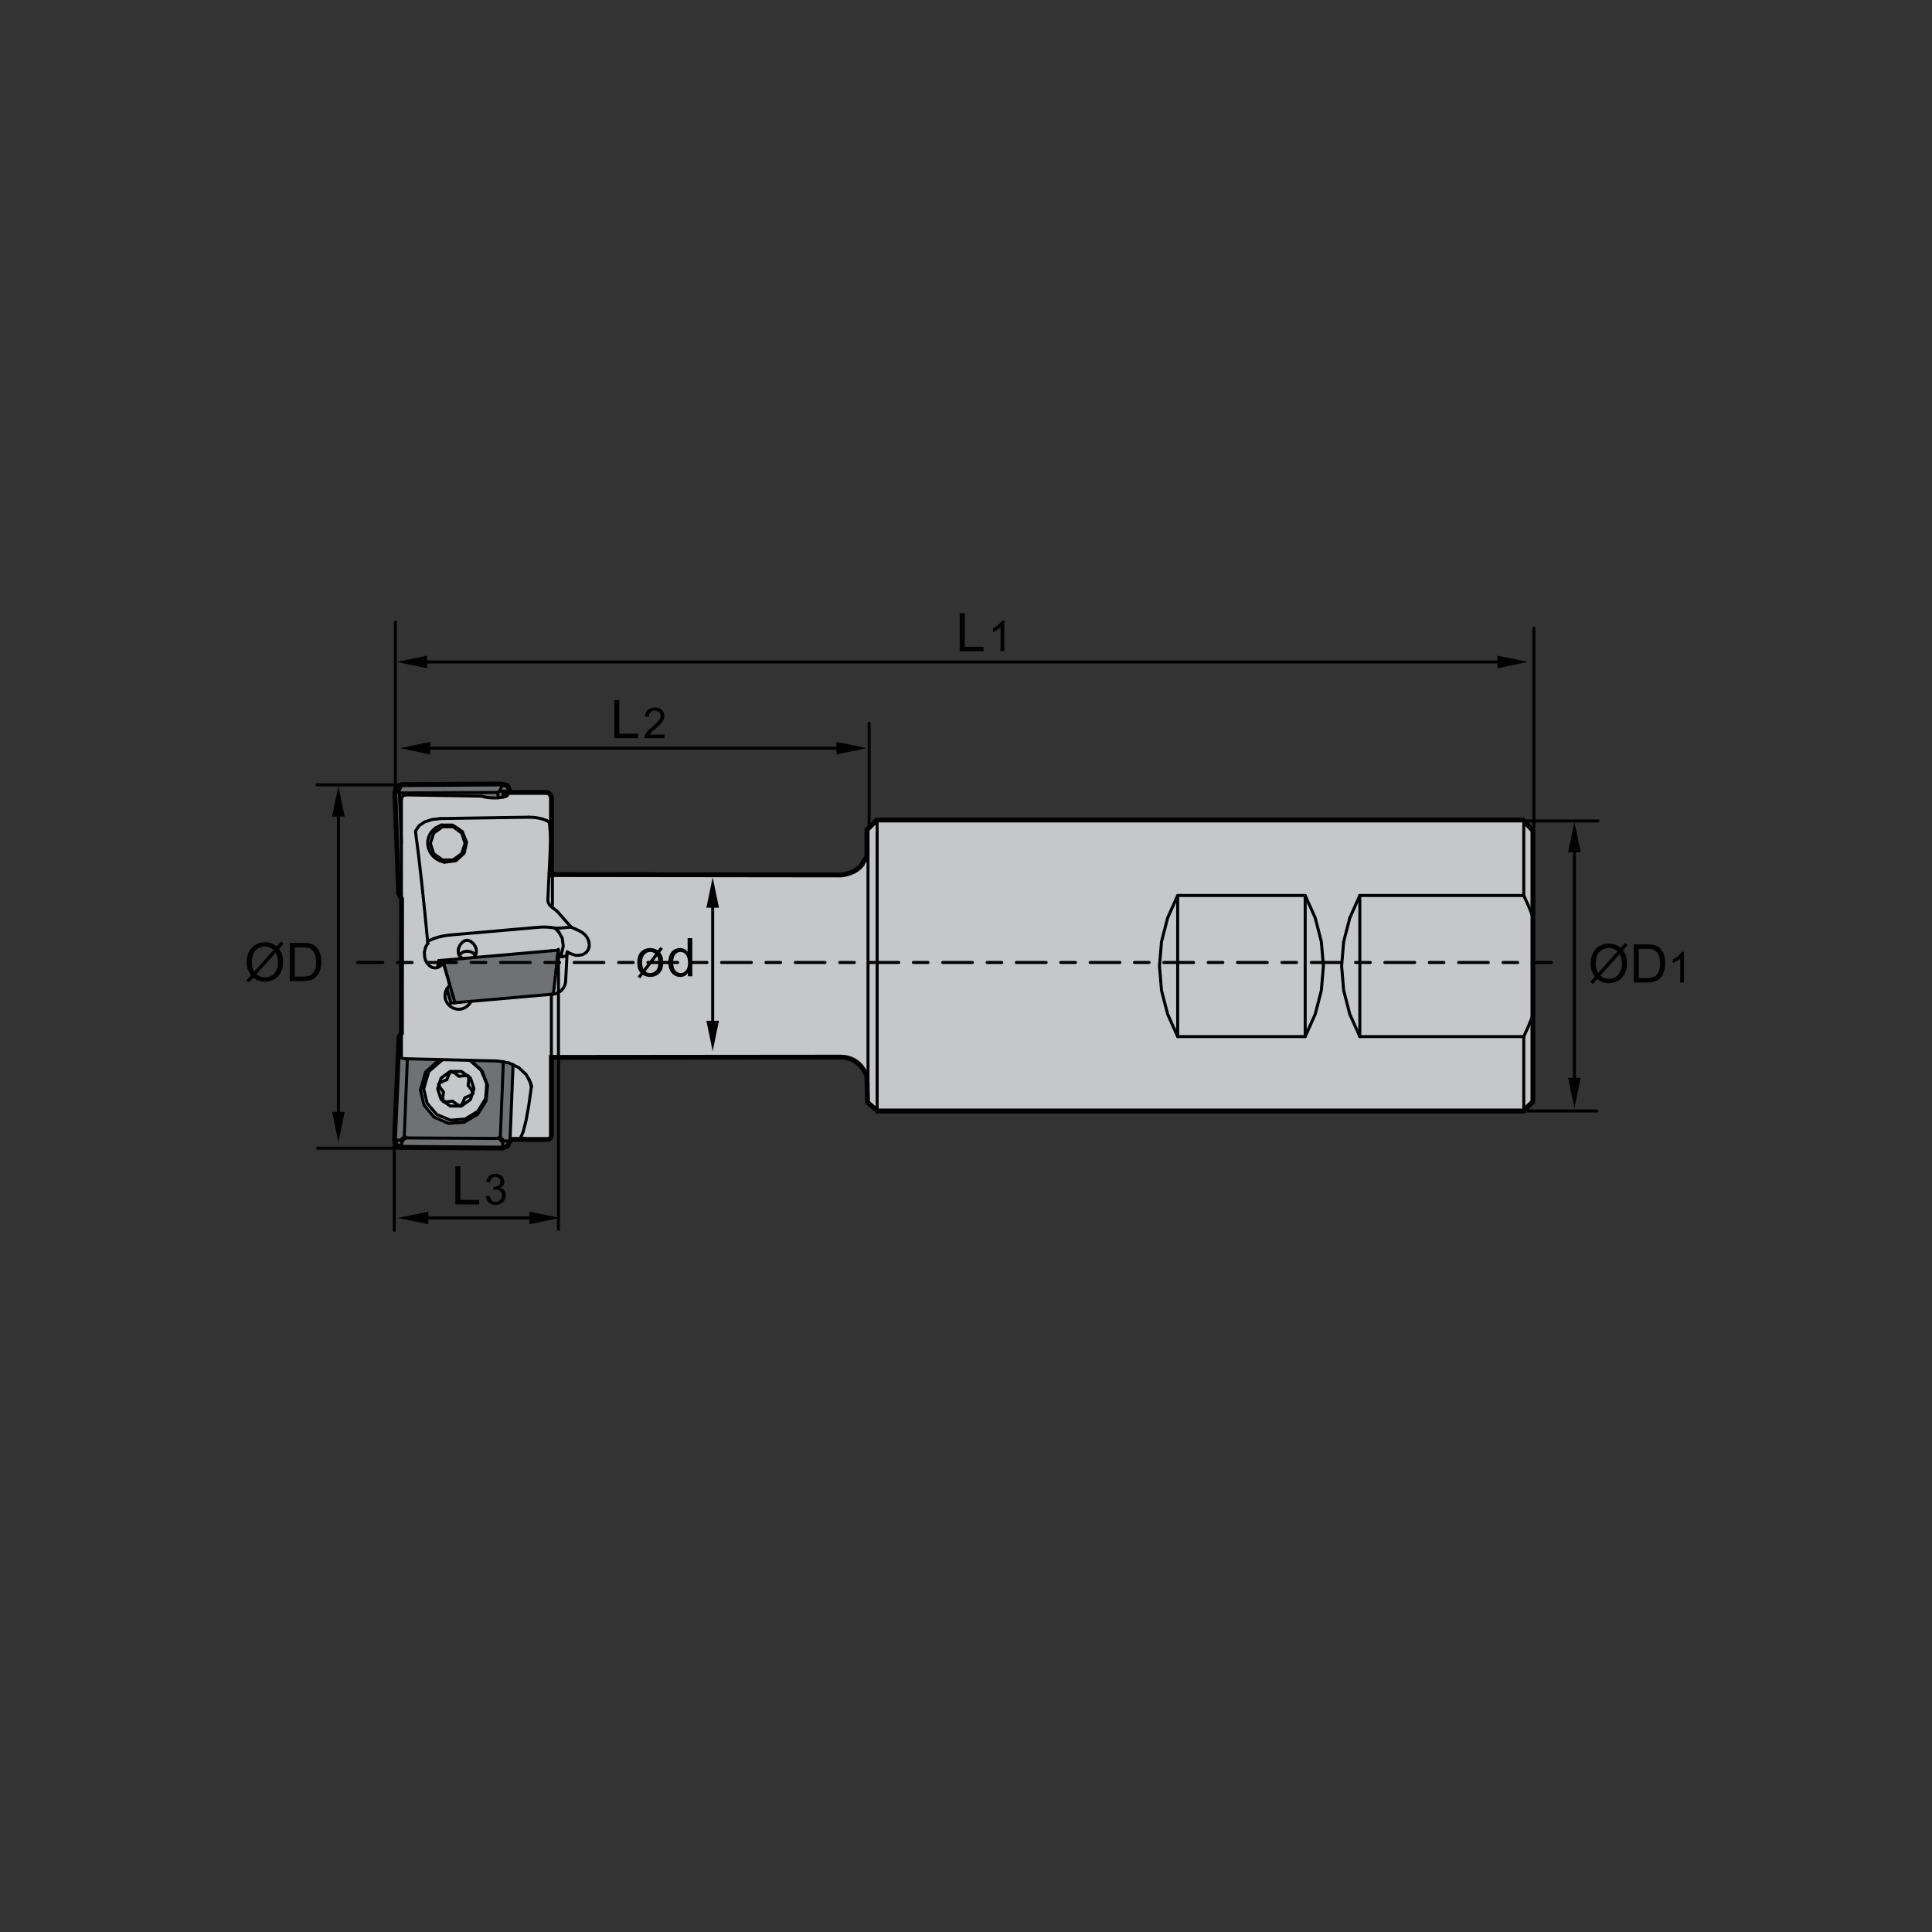 <?xml version="1.0" encoding="iso-8859-1"?>
<!-- Generator: Adobe Illustrator 27.2.0, SVG Export Plug-In . SVG Version: 6.00 Build 0)  -->
<svg version="1.1" xmlns="http://www.w3.org/2000/svg" xmlns:xlink="http://www.w3.org/1999/xlink" x="0px" y="0px"
	 viewBox="0 0 800 800" style="enable-background:new 0 0 800 800;" xml:space="preserve">
<rect x="0" y="0" width="800" height="800" fill="#333333" stroke="none"/>
<g id="DRW_x5F_ZCC_x5F_Milling_x5F_Toolholder_x5F_TMP01_x5F_weldon.svg">
	<polyline style="fill:#C6C7C8;" points="357.023,357.671 358.945,354.654 358.945,343.671 363.071,339.548 630.636,339.548 
		634.752,343.951 634.752,456.193 630.636,460.036 363.337,460.036 359.218,456.466 358.945,445.217 357.023,441.923 	"/>
	<polyline style="fill:#707173;" points="164.177,474.172 163.351,471.82 165.237,429.218 169.661,422.985 166.336,372.326 
		165.062,369.855 163.501,328.184 164.177,325.73 166.322,324.922 207.598,324.628 210.149,325.314 211.357,328.184 
		217.958,331.348 213.775,467.225 210.118,474.582 208.004,475.401 166.424,475.089 	"/>
	<polygon style="fill:none;stroke:#EE7F00;stroke-width:0.011;stroke-miterlimit:22.926;" points="164.177,474.172 163.351,471.82 
		165.237,429.218 169.661,422.985 166.336,372.326 165.062,369.855 163.501,328.184 164.177,325.73 166.322,324.922 
		207.598,324.628 210.149,325.314 211.357,328.184 217.958,331.348 213.775,467.225 210.118,474.582 208.004,475.401 
		166.424,475.089 	"/>
	<path style="fill:#C6C7C8;" d="M174.495,451.387c0-7.542,6.125-13.688,13.639-13.688c7.511,0,13.64,6.146,13.64,13.688
		c0,7.543-6.128,13.689-13.64,13.689C180.62,465.076,174.495,458.93,174.495,451.387"/>
	<path style="fill:none;stroke:#000000;stroke-width:0.637;stroke-miterlimit:22.926;" d="M174.495,451.387
		c0-7.542,6.125-13.688,13.639-13.688c7.511,0,13.64,6.146,13.64,13.688c0,7.543-6.128,13.689-13.64,13.689
		C180.62,465.076,174.495,458.93,174.495,451.387z"/>
	<path style="fill:#ECEDED;" d="M168.366,438.413l-2.142-0.612l0.102-106.76c0.137-1.435,0.816-2.044,2.041-1.837l31.153,0.448
		c2.923,0.938,5.845,1.057,8.771,0.36l0.01-1.487l2.268-0.385l15.837-0.01c0.924,0.122,1.575,0.791,1.957,1.998l-0.018,32.029
		l120.029,0.144c5.855-0.714,9.537-3.745,11.035-9.09v93.685c-1.925-5.607-5.401-9.002-11.14-9.16l-119.935,0.116v32.417
		c-0.206,1.201-0.955,1.726-2.254,1.568l-14.7-0.021l0.966-30.884l-2.005-0.928l-3.563-0.588"/>
	<path style="fill:none;stroke:#C6C7C8;stroke-width:0.011;stroke-miterlimit:22.926;" d="M168.366,438.413l-2.142-0.612
		l0.102-106.76c0.137-1.435,0.816-2.044,2.041-1.837l31.153,0.448c2.923,0.938,5.845,1.057,8.771,0.36l0.01-1.487l2.268-0.385
		l15.837-0.01c0.924,0.122,1.575,0.791,1.957,1.998l-0.018,32.029l120.029,0.144c5.855-0.714,9.537-3.745,11.035-9.09v93.685
		c-1.925-5.607-5.401-9.002-11.14-9.16l-119.935,0.116v32.417c-0.206,1.201-0.955,1.726-2.254,1.568l-14.7-0.021l0.966-30.884
		l-2.005-0.928l-3.563-0.588L168.366,438.413z"/>
	<path style="fill:#C6C7C8;" d="M168.366,438.413l-2.142-0.612l0.102-106.76c0.137-1.435,0.816-2.044,2.041-1.837l31.153,0.448
		c2.923,0.938,5.845,1.057,8.771,0.36l0.01-1.487l2.268-0.385l15.837-0.01c0.924,0.122,1.575,0.791,1.957,1.998l-0.018,32.029
		l120.029,0.144c5.855-0.714,9.537-3.745,11.035-9.09v93.685c-1.925-5.607-5.401-9.002-11.14-9.16l-119.935,0.116v32.417
		c-0.206,1.201-0.955,1.726-2.254,1.568l-14.7-0.021l0.966-30.884l-2.005-0.928l-3.563-0.588"/>
	<polyline style="fill:#707173;" points="181.442,397.648 181.834,398.674 182.044,399.797 183.49,398.593 186.178,408.068 
		185.061,409.786 186.755,415.327 229.252,411.442 231.191,393.462 	"/>
	<polygon style="fill:none;stroke:#EE7F00;stroke-width:0.011;stroke-miterlimit:22.926;" points="181.442,397.648 
		181.834,398.674 182.044,399.797 183.49,398.593 186.178,408.068 185.061,409.786 186.755,415.327 229.252,411.442 
		231.191,393.462 	"/>
	<g>
		<defs>
			<rect id="SVGID_1_" x="102.013" y="253.882" width="595.273" height="256.196"/>
		</defs>
		<clipPath id="SVGID_00000065040724155804293970000006872945197021099160_">
			<use xlink:href="#SVGID_1_"  style="overflow:visible;"/>
		</clipPath>
		
			<line style="clip-path:url(#SVGID_00000065040724155804293970000006872945197021099160_);fill:none;stroke:#000000;stroke-width:1.25;stroke-linecap:round;stroke-linejoin:round;stroke-miterlimit:22.926;" x1="229.445" y1="409.058" x2="231.086" y2="393.452"/>
		
			<line style="clip-path:url(#SVGID_00000065040724155804293970000006872945197021099160_);fill:none;stroke:#000000;stroke-width:1.25;stroke-linecap:round;stroke-linejoin:round;stroke-miterlimit:22.926;" x1="181.666" y1="397.774" x2="182.006" y2="398.954"/>
		
			<line style="clip-path:url(#SVGID_00000065040724155804293970000006872945197021099160_);fill:none;stroke:#000000;stroke-width:1.25;stroke-linecap:round;stroke-linejoin:round;stroke-miterlimit:22.926;" x1="185.026" y1="409.492" x2="185.992" y2="412.859"/>
		
			<line style="clip-path:url(#SVGID_00000065040724155804293970000006872945197021099160_);fill:none;stroke:#000000;stroke-width:1.25;stroke-linecap:round;stroke-linejoin:round;stroke-miterlimit:22.926;" x1="188.505" y1="464.015" x2="188.575" y2="464.015"/>
		
			<line style="clip-path:url(#SVGID_00000065040724155804293970000006872945197021099160_);fill:none;stroke:#000000;stroke-width:1.25;stroke-linecap:round;stroke-linejoin:round;stroke-miterlimit:22.926;" x1="226.424" y1="328.166" x2="210.523" y2="328.166"/>
		
			<line style="clip-path:url(#SVGID_00000065040724155804293970000006872945197021099160_);fill:none;stroke:#000000;stroke-width:1.25;stroke-linecap:round;stroke-linejoin:round;stroke-miterlimit:22.926;" x1="211.21" y1="471.866" x2="226.424" y2="471.866"/>
		
			<line style="clip-path:url(#SVGID_00000065040724155804293970000006872945197021099160_);fill:none;stroke:#000000;stroke-width:1.25;stroke-linecap:round;stroke-linejoin:round;stroke-miterlimit:22.926;" x1="363.201" y1="339.678" x2="359.431" y2="343.447"/>
		
			<line style="clip-path:url(#SVGID_00000065040724155804293970000006872945197021099160_);fill:none;stroke:#000000;stroke-width:1.25;stroke-linecap:round;stroke-linejoin:round;stroke-miterlimit:22.926;" x1="359.431" y1="456.581" x2="363.201" y2="460.354"/>
		
			<line style="clip-path:url(#SVGID_00000065040724155804293970000006872945197021099160_);fill:none;stroke:#000000;stroke-width:1.25;stroke-linecap:round;stroke-linejoin:round;stroke-miterlimit:22.926;" x1="630.958" y1="339.678" x2="363.201" y2="339.678"/>
		
			<polyline style="clip-path:url(#SVGID_00000065040724155804293970000006872945197021099160_);fill:none;stroke:#000000;stroke-width:1.25;stroke-linecap:round;stroke-linejoin:round;stroke-miterlimit:22.926;" points="
			363.201,460.354 630.958,460.354 634.731,456.581 		"/>
		
			<line style="clip-path:url(#SVGID_00000065040724155804293970000006872945197021099160_);fill:none;stroke:#000000;stroke-width:1.25;stroke-linecap:round;stroke-linejoin:round;stroke-miterlimit:22.926;" x1="634.731" y1="343.447" x2="630.958" y2="339.678"/>
		
			<line style="clip-path:url(#SVGID_00000065040724155804293970000006872945197021099160_);fill:none;stroke:#000000;stroke-width:1.25;stroke-linecap:round;stroke-linejoin:round;stroke-miterlimit:22.926;" x1="348.119" y1="362.305" x2="228.738" y2="362.305"/>
		
			<line style="clip-path:url(#SVGID_00000065040724155804293970000006872945197021099160_);fill:none;stroke:#000000;stroke-width:1.25;stroke-linecap:round;stroke-linejoin:round;stroke-miterlimit:22.926;" x1="228.738" y1="437.73" x2="348.119" y2="437.73"/>
		
			<path style="clip-path:url(#SVGID_00000065040724155804293970000006872945197021099160_);fill:none;stroke:#000000;stroke-width:1.25;stroke-linecap:round;stroke-linejoin:round;stroke-miterlimit:22.926;" d="
			M166.21,331.04v3.64c0,30.303,0,60.61,0,90.912v12.278"/>
		
			<path style="clip-path:url(#SVGID_00000065040724155804293970000006872945197021099160_);fill:none;stroke:#000000;stroke-width:1.25;stroke-linecap:round;stroke-linejoin:round;stroke-miterlimit:22.926;" d="
			M226.424,471.866c1.036,0,1.883-0.847,1.883-1.886v-1.397c0-14.451,0-28.906,0-43.358v-13.492"/>
		
			<path style="clip-path:url(#SVGID_00000065040724155804293970000006872945197021099160_);fill:none;stroke:#000000;stroke-width:1.25;stroke-linecap:round;stroke-linejoin:round;stroke-miterlimit:22.926;" d="
			M359.431,449.043c0-6.23-5.082-11.312-11.312-11.312"/>
		
			<path style="clip-path:url(#SVGID_00000065040724155804293970000006872945197021099160_);fill:none;stroke:#000000;stroke-width:1.25;stroke-linecap:round;stroke-linejoin:round;stroke-miterlimit:22.926;" d="
			M348.119,362.306c6.23,0,11.312-5.082,11.312-11.312"/>
		
			<path style="clip-path:url(#SVGID_00000065040724155804293970000006872945197021099160_);fill:none;stroke:#000000;stroke-width:1.25;stroke-linecap:round;stroke-linejoin:round;stroke-miterlimit:22.926;" d="
			M228.307,330.05c0-1.036-0.847-1.883-1.883-1.883"/>
		
			<polyline style="clip-path:url(#SVGID_00000065040724155804293970000006872945197021099160_);fill:none;stroke:#000000;stroke-width:1.25;stroke-linecap:round;stroke-linejoin:round;stroke-miterlimit:22.926;" points="
			228.307,362.257 228.307,342.685 228.307,330.05 		"/>
		
			<path style="clip-path:url(#SVGID_00000065040724155804293970000006872945197021099160_);fill:none;stroke:#000000;stroke-width:1.25;stroke-linecap:round;stroke-linejoin:round;stroke-miterlimit:22.926;" d="
			M228.738,437.731c-0.14,0-0.294,0.021-0.431,0.053"/>
		
			<path style="clip-path:url(#SVGID_00000065040724155804293970000006872945197021099160_);fill:none;stroke:#000000;stroke-width:1.25;stroke-linecap:round;stroke-linejoin:round;stroke-miterlimit:22.926;" d="
			M227.362,361.707c0.343,0.375,0.857,0.595,1.375,0.595"/>
		
			<line style="clip-path:url(#SVGID_00000065040724155804293970000006872945197021099160_);fill:none;stroke:#000000;stroke-width:1.25;stroke-linecap:round;stroke-linejoin:round;stroke-miterlimit:22.926;" x1="228.118" y1="393.711" x2="186.346" y2="397.365"/>
		
			<line style="clip-path:url(#SVGID_00000065040724155804293970000006872945197021099160_);fill:none;stroke:#000000;stroke-width:1.25;stroke-linecap:round;stroke-linejoin:round;stroke-miterlimit:22.926;" x1="188.369" y1="415.208" x2="187.676" y2="412.713"/>
		
			<line style="clip-path:url(#SVGID_00000065040724155804293970000006872945197021099160_);fill:none;stroke:#000000;stroke-width:1.25;stroke-linecap:round;stroke-linejoin:round;stroke-miterlimit:22.926;" x1="229.154" y1="411.642" x2="188.369" y2="415.208"/>
		
			<line style="clip-path:url(#SVGID_00000065040724155804293970000006872945197021099160_);fill:none;stroke:#000000;stroke-width:1.25;stroke-linecap:round;stroke-linejoin:round;stroke-miterlimit:22.926;" x1="229.154" y1="411.642" x2="229.445" y2="409.059"/>
		
			<line style="clip-path:url(#SVGID_00000065040724155804293970000006872945197021099160_);fill:none;stroke:#000000;stroke-width:1.25;stroke-linecap:round;stroke-linejoin:round;stroke-miterlimit:22.926;" x1="186.727" y1="415.352" x2="188.369" y2="415.208"/>
		
			<polyline style="clip-path:url(#SVGID_00000065040724155804293970000006872945197021099160_);fill:none;stroke:#000000;stroke-width:1.25;stroke-linecap:round;stroke-linejoin:round;stroke-miterlimit:22.926;" points="
			228.118,393.711 230.218,393.53 231.086,393.452 		"/>
		
			<polyline style="clip-path:url(#SVGID_00000065040724155804293970000006872945197021099160_);fill:none;stroke:#000000;stroke-width:1.25;stroke-linecap:round;stroke-linejoin:round;stroke-miterlimit:22.926;" points="
			181.673,397.775 183.35,397.628 184.267,397.551 186.346,397.366 		"/>
		
			<line style="clip-path:url(#SVGID_00000065040724155804293970000006872945197021099160_);fill:none;stroke:#000000;stroke-width:1.25;stroke-linecap:round;stroke-linejoin:round;stroke-miterlimit:22.926;" x1="187.676" y1="412.713" x2="183.35" y2="397.628"/>
		
			<line style="clip-path:url(#SVGID_00000065040724155804293970000006872945197021099160_);fill:none;stroke:#000000;stroke-width:1.25;stroke-linecap:round;stroke-linejoin:round;stroke-miterlimit:22.926;" x1="185.992" y1="412.86" x2="185.026" y2="409.493"/>
		
			<line style="clip-path:url(#SVGID_00000065040724155804293970000006872945197021099160_);fill:none;stroke:#000000;stroke-width:1.25;stroke-linecap:round;stroke-linejoin:round;stroke-miterlimit:22.926;" x1="182.009" y1="398.954" x2="181.673" y2="397.775"/>
		
			<line style="clip-path:url(#SVGID_00000065040724155804293970000006872945197021099160_);fill:none;stroke:#000000;stroke-width:1.25;stroke-linecap:round;stroke-linejoin:round;stroke-miterlimit:22.926;" x1="186.727" y1="415.352" x2="185.992" y2="412.86"/>
		
			<polygon style="clip-path:url(#SVGID_00000065040724155804293970000006872945197021099160_);fill:none;stroke:#000000;stroke-width:1.25;stroke-linecap:round;stroke-linejoin:round;stroke-miterlimit:22.926;" points="
			192.576,349.212 191.2,344.974 187.609,342.353 183.164,342.353 179.573,344.974 178.201,349.212 179.573,353.455 
			183.164,356.076 187.609,356.076 191.2,353.455 		"/>
		
			<line style="clip-path:url(#SVGID_00000065040724155804293970000006872945197021099160_);fill:none;stroke:#000000;stroke-width:1.25;stroke-linecap:round;stroke-linejoin:round;stroke-miterlimit:22.926;" x1="212.456" y1="440.8" x2="211.182" y2="472.517"/>
		
			<polyline style="clip-path:url(#SVGID_00000065040724155804293970000006872945197021099160_);fill:none;stroke:#000000;stroke-width:1.25;stroke-linecap:round;stroke-linejoin:round;stroke-miterlimit:22.926;" points="
			166.21,427.973 165.437,428.953 165.132,430.157 		"/>
		
			<line style="clip-path:url(#SVGID_00000065040724155804293970000006872945197021099160_);fill:none;stroke:#000000;stroke-width:1.25;stroke-linecap:round;stroke-linejoin:round;stroke-miterlimit:22.926;" x1="163.449" y1="472.055" x2="165.132" y2="430.157"/>
		
			<polyline style="clip-path:url(#SVGID_00000065040724155804293970000006872945197021099160_);fill:none;stroke:#000000;stroke-width:1.25;stroke-linecap:round;stroke-linejoin:round;stroke-miterlimit:22.926;" points="
			163.449,472.055 164.275,474.243 166.417,475.17 208.182,475.394 210.261,474.565 211.182,472.517 		"/>
		
			<polyline style="clip-path:url(#SVGID_00000065040724155804293970000006872945197021099160_);fill:none;stroke:#000000;stroke-width:1.25;stroke-linecap:round;stroke-linejoin:round;stroke-miterlimit:22.926;" points="
			174.106,451.339 176.234,443.912 181.957,438.746 		"/>
		
			<polyline style="clip-path:url(#SVGID_00000065040724155804293970000006872945197021099160_);fill:none;stroke:#000000;stroke-width:1.25;stroke-linecap:round;stroke-linejoin:round;stroke-miterlimit:22.926;" points="
			194.76,439.057 199.558,443.411 201.882,449.47 201.235,455.931 197.756,461.405 192.191,464.712 185.737,465.146 
			179.783,462.612 175.608,457.656 174.106,451.339 		"/>
		
			<line style="clip-path:url(#SVGID_00000065040724155804293970000006872945197021099160_);fill:none;stroke:#000000;stroke-width:1.25;stroke-linecap:round;stroke-linejoin:round;stroke-miterlimit:22.926;" x1="206.621" y1="471.065" x2="206.838" y2="470.852"/>
		
			<polyline style="clip-path:url(#SVGID_00000065040724155804293970000006872945197021099160_);fill:none;stroke:#000000;stroke-width:1.25;stroke-linecap:round;stroke-linejoin:round;stroke-miterlimit:22.926;" points="
			208.431,439.561 207.174,470.869 208.697,472.419 		"/>
		
			<polyline style="clip-path:url(#SVGID_00000065040724155804293970000006872945197021099160_);fill:none;stroke:#000000;stroke-width:1.25;stroke-linecap:round;stroke-linejoin:round;stroke-miterlimit:22.926;" points="
			210.734,472.503 208.697,472.419 208.69,472.441 208.539,472.679 208.48,472.748 208.277,472.889 208.165,472.945 
			208.147,472.952 		"/>
		
			<polyline style="clip-path:url(#SVGID_00000065040724155804293970000006872945197021099160_);fill:none;stroke:#000000;stroke-width:1.25;stroke-linecap:round;stroke-linejoin:round;stroke-miterlimit:22.926;" points="
			208.186,474.943 208.147,472.952 206.625,471.398 167.939,471.188 166.375,472.728 		"/>
		
			<polyline style="clip-path:url(#SVGID_00000065040724155804293970000006872945197021099160_);fill:none;stroke:#000000;stroke-width:1.25;stroke-linecap:round;stroke-linejoin:round;stroke-miterlimit:22.926;" points="
			166.417,474.716 166.375,472.728 166.357,472.721 166.116,472.577 166.035,472.504 165.895,472.304 165.836,472.171 
			165.829,472.154 		"/>
		
			<polyline style="clip-path:url(#SVGID_00000065040724155804293970000006872945197021099160_);fill:none;stroke:#000000;stroke-width:1.25;stroke-linecap:round;stroke-linejoin:round;stroke-miterlimit:22.926;" points="
			163.904,472.073 165.829,472.154 167.397,470.614 168.685,438.421 		"/>
		
			<line style="clip-path:url(#SVGID_00000065040724155804293970000006872945197021099160_);fill:none;stroke:#000000;stroke-width:1.25;stroke-linecap:round;stroke-linejoin:round;stroke-miterlimit:22.926;" x1="167.939" y1="471.188" x2="167.397" y2="470.614"/>
		
			<polyline style="clip-path:url(#SVGID_00000065040724155804293970000006872945197021099160_);fill:none;stroke:#000000;stroke-width:1.25;stroke-linecap:round;stroke-linejoin:round;stroke-miterlimit:22.926;" points="
			207.174,470.869 206.625,471.398 206.621,471.233 206.621,471.065 		"/>
		
			<polyline style="clip-path:url(#SVGID_00000065040724155804293970000006872945197021099160_);fill:none;stroke:#000000;stroke-width:1.25;stroke-linecap:round;stroke-linejoin:round;stroke-miterlimit:22.926;" points="
			206.838,470.852 207.01,470.859 207.174,470.869 		"/>
		
			<polyline style="clip-path:url(#SVGID_00000065040724155804293970000006872945197021099160_);fill:none;stroke:#000000;stroke-width:1.25;stroke-linecap:round;stroke-linejoin:round;stroke-miterlimit:22.926;" points="
			167.939,471.188 167.936,471.027 167.936,470.855 		"/>
		
			<polyline style="clip-path:url(#SVGID_00000065040724155804293970000006872945197021099160_);fill:none;stroke:#000000;stroke-width:1.25;stroke-linecap:round;stroke-linejoin:round;stroke-miterlimit:22.926;" points="
			167.397,470.614 167.554,470.621 167.715,470.628 		"/>
		
			<polyline style="clip-path:url(#SVGID_00000065040724155804293970000006872945197021099160_);fill:none;stroke:#000000;stroke-width:1.25;stroke-linecap:round;stroke-linejoin:round;stroke-miterlimit:22.926;" points="
			175.356,450.814 177.47,443.646 183.126,438.774 		"/>
		
			<polyline style="clip-path:url(#SVGID_00000065040724155804293970000006872945197021099160_);fill:none;stroke:#000000;stroke-width:1.25;stroke-linecap:round;stroke-linejoin:round;stroke-miterlimit:22.926;" points="
			175.426,450.814 177.533,443.646 183.189,438.778 		"/>
		
			<polyline style="clip-path:url(#SVGID_00000065040724155804293970000006872945197021099160_);fill:none;stroke:#000000;stroke-width:1.25;stroke-linecap:round;stroke-linejoin:round;stroke-miterlimit:22.926;" points="
			194.532,439.051 199.205,443.055 201.557,448.746 201.081,454.892 197.871,460.149 192.639,463.369 186.517,463.855 
			180.844,461.496 176.857,456.813 175.426,450.814 		"/>
		
			<polyline style="clip-path:url(#SVGID_00000065040724155804293970000006872945197021099160_);fill:none;stroke:#000000;stroke-width:1.25;stroke-linecap:round;stroke-linejoin:round;stroke-miterlimit:22.926;" points="
			183.325,454.629 183.647,452.2 182.149,450.258 		"/>
		
			<polyline style="clip-path:url(#SVGID_00000065040724155804293970000006872945197021099160_);fill:none;stroke:#000000;stroke-width:1.25;stroke-linecap:round;stroke-linejoin:round;stroke-miterlimit:22.926;" points="
			182.741,448.021 181.582,448.913 182.149,450.258 		"/>
		
			<polyline style="clip-path:url(#SVGID_00000065040724155804293970000006872945197021099160_);fill:none;stroke:#000000;stroke-width:1.25;stroke-linecap:round;stroke-linejoin:round;stroke-miterlimit:22.926;" points="
			182.741,448.021 185.002,447.087 185.926,444.811 		"/>
		
			<polyline style="clip-path:url(#SVGID_00000065040724155804293970000006872945197021099160_);fill:none;stroke:#000000;stroke-width:1.25;stroke-linecap:round;stroke-linejoin:round;stroke-miterlimit:22.926;" points="
			188.148,444.206 186.808,443.646 185.926,444.811 		"/>
		
			<polyline style="clip-path:url(#SVGID_00000065040724155804293970000006872945197021099160_);fill:none;stroke:#000000;stroke-width:1.25;stroke-linecap:round;stroke-linejoin:round;stroke-miterlimit:22.926;" points="
			188.148,444.206 190.091,445.704 192.513,445.371 		"/>
		
			<polyline style="clip-path:url(#SVGID_00000065040724155804293970000006872945197021099160_);fill:none;stroke:#000000;stroke-width:1.25;stroke-linecap:round;stroke-linejoin:round;stroke-miterlimit:22.926;" points="
			194.147,447.006 193.958,445.553 192.513,445.371 		"/>
		
			<polyline style="clip-path:url(#SVGID_00000065040724155804293970000006872945197021099160_);fill:none;stroke:#000000;stroke-width:1.25;stroke-linecap:round;stroke-linejoin:round;stroke-miterlimit:22.926;" points="
			194.147,447.006 193.825,449.438 195.32,451.377 		"/>
		
			<polyline style="clip-path:url(#SVGID_00000065040724155804293970000006872945197021099160_);fill:none;stroke:#000000;stroke-width:1.25;stroke-linecap:round;stroke-linejoin:round;stroke-miterlimit:22.926;" points="
			194.728,453.614 195.894,452.725 195.32,451.377 		"/>
		
			<polyline style="clip-path:url(#SVGID_00000065040724155804293970000006872945197021099160_);fill:none;stroke:#000000;stroke-width:1.25;stroke-linecap:round;stroke-linejoin:round;stroke-miterlimit:22.926;" points="
			194.728,453.614 192.474,454.548 191.547,456.824 		"/>
		
			<polyline style="clip-path:url(#SVGID_00000065040724155804293970000006872945197021099160_);fill:none;stroke:#000000;stroke-width:1.25;stroke-linecap:round;stroke-linejoin:round;stroke-miterlimit:22.926;" points="
			189.321,457.429 190.665,457.989 191.547,456.824 		"/>
		
			<polyline style="clip-path:url(#SVGID_00000065040724155804293970000006872945197021099160_);fill:none;stroke:#000000;stroke-width:1.25;stroke-linecap:round;stroke-linejoin:round;stroke-miterlimit:22.926;" points="
			189.321,457.429 187.385,455.931 184.96,456.267 		"/>
		
			<polyline style="clip-path:url(#SVGID_00000065040724155804293970000006872945197021099160_);fill:none;stroke:#000000;stroke-width:1.25;stroke-linecap:round;stroke-linejoin:round;stroke-miterlimit:22.926;" points="
			183.325,454.629 183.514,456.082 184.96,456.267 		"/>
		
			<polygon style="clip-path:url(#SVGID_00000065040724155804293970000006872945197021099160_);fill:none;stroke:#000000;stroke-width:1.25;stroke-linecap:round;stroke-linejoin:round;stroke-miterlimit:22.926;" points="
			181.222,450.814 182.66,446.387 186.412,443.646 191.057,443.646 194.816,446.387 196.251,450.814 194.816,455.252 
			191.057,457.992 186.412,457.992 182.66,455.252 		"/>
		
			<line style="clip-path:url(#SVGID_00000065040724155804293970000006872945197021099160_);fill:none;stroke:#000000;stroke-width:1.25;stroke-linecap:round;stroke-linejoin:round;stroke-miterlimit:22.926;" x1="184.435" y1="456.267" x2="184.96" y2="456.267"/>
		
			<polyline style="clip-path:url(#SVGID_00000065040724155804293970000006872945197021099160_);fill:none;stroke:#000000;stroke-width:1.25;stroke-linecap:round;stroke-linejoin:round;stroke-miterlimit:22.926;" points="
			184.092,456.4 184.267,456.344 184.435,456.267 		"/>
		
			<line style="clip-path:url(#SVGID_00000065040724155804293970000006872945197021099160_);fill:none;stroke:#000000;stroke-width:1.25;stroke-linecap:round;stroke-linejoin:round;stroke-miterlimit:22.926;" x1="211.21" y1="328.167" x2="211.182" y2="327.513"/>
		
			<line style="clip-path:url(#SVGID_00000065040724155804293970000006872945197021099160_);fill:none;stroke:#000000;stroke-width:1.25;stroke-linecap:round;stroke-linejoin:round;stroke-miterlimit:22.926;" x1="206.859" y1="327.635" x2="211.182" y2="327.513"/>
		
			<line style="clip-path:url(#SVGID_00000065040724155804293970000006872945197021099160_);fill:none;stroke:#000000;stroke-width:1.25;stroke-linecap:round;stroke-linejoin:round;stroke-miterlimit:22.926;" x1="206.163" y1="328.128" x2="206.859" y2="327.635"/>
		
			<line style="clip-path:url(#SVGID_00000065040724155804293970000006872945197021099160_);fill:none;stroke:#000000;stroke-width:1.25;stroke-linecap:round;stroke-linejoin:round;stroke-miterlimit:22.926;" x1="206.254" y1="330.358" x2="206.163" y2="328.129"/>
		
			<line style="clip-path:url(#SVGID_00000065040724155804293970000006872945197021099160_);fill:none;stroke:#000000;stroke-width:1.25;stroke-linecap:round;stroke-linejoin:round;stroke-miterlimit:22.926;" x1="165.381" y1="328.345" x2="206.162" y2="328.129"/>
		
			<line style="clip-path:url(#SVGID_00000065040724155804293970000006872945197021099160_);fill:none;stroke:#000000;stroke-width:1.25;stroke-linecap:round;stroke-linejoin:round;stroke-miterlimit:22.926;" x1="165.381" y1="328.345" x2="166.21" y2="349.038"/>
		
			<polyline style="clip-path:url(#SVGID_00000065040724155804293970000006872945197021099160_);fill:none;stroke:#000000;stroke-width:1.25;stroke-linecap:round;stroke-linejoin:round;stroke-miterlimit:22.926;" points="
			166.214,372.064 165.437,371.084 165.132,369.877 		"/>
		
			<line style="clip-path:url(#SVGID_00000065040724155804293970000006872945197021099160_);fill:none;stroke:#000000;stroke-width:1.25;stroke-linecap:round;stroke-linejoin:round;stroke-miterlimit:22.926;" x1="163.449" y1="327.978" x2="165.132" y2="369.877"/>
		
			<polyline style="clip-path:url(#SVGID_00000065040724155804293970000006872945197021099160_);fill:none;stroke:#000000;stroke-width:1.25;stroke-linecap:round;stroke-linejoin:round;stroke-miterlimit:22.926;" points="
			163.449,327.978 164.275,325.791 166.417,324.863 208.182,324.643 210.261,325.469 211.181,327.513 		"/>
		
			<line style="clip-path:url(#SVGID_00000065040724155804293970000006872945197021099160_);fill:none;stroke:#000000;stroke-width:1.25;stroke-linecap:round;stroke-linejoin:round;stroke-miterlimit:22.926;" x1="206.859" y1="327.635" x2="208.182" y2="324.643"/>
		
			<line style="clip-path:url(#SVGID_00000065040724155804293970000006872945197021099160_);fill:none;stroke:#000000;stroke-width:1.25;stroke-linecap:round;stroke-linejoin:round;stroke-miterlimit:22.926;" x1="165.087" y1="327.855" x2="166.416" y2="324.863"/>
		
			<polyline style="clip-path:url(#SVGID_00000065040724155804293970000006872945197021099160_);fill:none;stroke:#000000;stroke-width:1.25;stroke-linecap:round;stroke-linejoin:round;stroke-miterlimit:22.926;" points="
			165.381,328.345 165.087,327.856 163.449,327.978 		"/>
		
			<line style="clip-path:url(#SVGID_00000065040724155804293970000006872945197021099160_);fill:none;stroke:#000000;stroke-width:1.25;stroke-linecap:round;stroke-linejoin:round;stroke-miterlimit:22.926;" x1="166.21" y1="369.796" x2="165.132" y2="369.877"/>
		
			<polyline style="clip-path:url(#SVGID_00000065040724155804293970000006872945197021099160_);fill:none;stroke:#000000;stroke-width:1.25;stroke-linecap:round;stroke-linejoin:round;stroke-miterlimit:22.926;" points="
			193.493,393.876 194.683,394.037 195.743,394.499 196.779,395.63 		"/>
		
			<polyline style="clip-path:url(#SVGID_00000065040724155804293970000006872945197021099160_);fill:none;stroke:#000000;stroke-width:1.25;stroke-linecap:round;stroke-linejoin:round;stroke-miterlimit:22.926;" points="
			190.171,395.637 190.231,395.504 190.997,394.678 192.086,394.1 193.241,393.88 193.492,393.876 		"/>
		
			<polyline style="clip-path:url(#SVGID_00000065040724155804293970000006872945197021099160_);fill:none;stroke:#000000;stroke-width:1.25;stroke-linecap:round;stroke-linejoin:round;stroke-miterlimit:22.926;" points="
			193.493,389.365 192.919,389.403 192.264,389.627 191.305,390.285 190.266,391.668 189.793,393.068 189.755,394.335 
			190.108,395.553 191.414,396.925 		"/>
		
			<polyline style="clip-path:url(#SVGID_00000065040724155804293970000006872945197021099160_);fill:none;stroke:#000000;stroke-width:1.25;stroke-linecap:round;stroke-linejoin:round;stroke-miterlimit:22.926;" points="
			196.079,396.515 196.279,396.372 196.965,395.353 197.255,394.191 197.185,393.033 196.797,391.885 196.058,390.772 
			194.893,389.795 194.046,389.445 193.493,389.365 		"/>
		
			<path style="clip-path:url(#SVGID_00000065040724155804293970000006872945197021099160_);fill:none;stroke:#000000;stroke-width:1.25;stroke-linecap:round;stroke-linejoin:round;stroke-miterlimit:22.926;" d="
			M363.201,339.679v1.32c0,39.347,0,78.694,0,118.041v1.316"/>
		
			<line style="clip-path:url(#SVGID_00000065040724155804293970000006872945197021099160_);fill:none;stroke:#000000;stroke-width:1.25;stroke-linecap:round;stroke-linejoin:round;stroke-miterlimit:22.926;" x1="630.958" y1="370.808" x2="563.075" y2="370.808"/>
		
			<line style="clip-path:url(#SVGID_00000065040724155804293970000006872945197021099160_);fill:none;stroke:#000000;stroke-width:1.25;stroke-linecap:round;stroke-linejoin:round;stroke-miterlimit:22.926;" x1="630.958" y1="370.808" x2="630.958" y2="339.679"/>
		
			<line style="clip-path:url(#SVGID_00000065040724155804293970000006872945197021099160_);fill:none;stroke:#000000;stroke-width:1.25;stroke-linecap:round;stroke-linejoin:round;stroke-miterlimit:22.926;" x1="630.958" y1="460.355" x2="630.958" y2="429.23"/>
		
			<line style="clip-path:url(#SVGID_00000065040724155804293970000006872945197021099160_);fill:none;stroke:#000000;stroke-width:1.25;stroke-linecap:round;stroke-linejoin:round;stroke-miterlimit:22.926;" x1="563.075" y1="429.23" x2="630.958" y2="429.23"/>
		
			<polyline style="clip-path:url(#SVGID_00000065040724155804293970000006872945197021099160_);fill:none;stroke:#000000;stroke-width:1.25;stroke-linecap:round;stroke-linejoin:round;stroke-miterlimit:22.926;" points="
			563.075,370.808 558.927,380.069 556.39,389.9 555.536,400.015 556.39,410.13 558.927,419.962 563.075,429.23 		"/>
		
			<polyline style="clip-path:url(#SVGID_00000065040724155804293970000006872945197021099160_);fill:none;stroke:#000000;stroke-width:1.25;stroke-linecap:round;stroke-linejoin:round;stroke-miterlimit:22.926;" points="
			487.654,370.808 540.451,370.808 544.602,380.069 547.136,389.9 547.994,400.015 547.136,410.13 544.602,419.962 540.451,429.23 
			487.654,429.23 483.499,419.962 480.965,410.13 480.111,400.015 480.965,389.9 483.499,380.069 487.654,370.808 		"/>
		
			<line style="clip-path:url(#SVGID_00000065040724155804293970000006872945197021099160_);fill:none;stroke:#000000;stroke-width:1.25;stroke-linecap:round;stroke-linejoin:round;stroke-miterlimit:22.926;" x1="228.307" y1="362.254" x2="228.307" y2="342.724"/>
		
			<line style="clip-path:url(#SVGID_00000065040724155804293970000006872945197021099160_);fill:none;stroke:#000000;stroke-width:1.25;stroke-linecap:round;stroke-linejoin:round;stroke-miterlimit:22.926;" x1="228.069" y1="347.347" x2="228.307" y2="342.762"/>
		
			<polyline style="clip-path:url(#SVGID_00000065040724155804293970000006872945197021099160_);fill:none;stroke:#000000;stroke-width:1.25;stroke-linecap:round;stroke-linejoin:round;stroke-miterlimit:22.926;" points="
			226.851,372.698 227.348,362.019 227.863,351.446 228.069,347.347 		"/>
		
			<polyline style="clip-path:url(#SVGID_00000065040724155804293970000006872945197021099160_);fill:none;stroke:#000000;stroke-width:1.25;stroke-linecap:round;stroke-linejoin:round;stroke-miterlimit:22.926;" points="
			227.499,340.69 226.998,340.169 226.424,339.798 		"/>
		
			<polyline style="clip-path:url(#SVGID_00000065040724155804293970000006872945197021099160_);fill:none;stroke:#000000;stroke-width:1.25;stroke-linecap:round;stroke-linejoin:round;stroke-miterlimit:22.926;" points="
			228.307,342.762 228.286,342.384 228.128,341.786 227.736,341.016 227.499,340.69 		"/>
		
			<polyline style="clip-path:url(#SVGID_00000065040724155804293970000006872945197021099160_);fill:none;stroke:#000000;stroke-width:1.25;stroke-linecap:round;stroke-linejoin:round;stroke-miterlimit:22.926;" points="
			226.851,372.697 226.858,372.936 227.044,373.772 227.45,374.556 228.136,375.34 228.738,375.792 		"/>
		
			<line style="clip-path:url(#SVGID_00000065040724155804293970000006872945197021099160_);fill:none;stroke:#000000;stroke-width:1.25;stroke-linecap:round;stroke-linejoin:round;stroke-miterlimit:22.926;" x1="228.738" y1="362.306" x2="228.738" y2="375.792"/>
		
			<path style="clip-path:url(#SVGID_00000065040724155804293970000006872945197021099160_);fill:none;stroke:#000000;stroke-width:1.25;stroke-linecap:round;stroke-linejoin:round;stroke-miterlimit:22.926;" d="
			M195.061,414.627l-0.455,0.781c-5.198,6.629-14.319-1.281-8.449-7.357l0.112-0.098"/>
		
			<line style="clip-path:url(#SVGID_00000065040724155804293970000006872945197021099160_);fill:none;stroke:#000000;stroke-width:1.25;stroke-linecap:round;stroke-linejoin:round;stroke-miterlimit:22.926;" x1="183.623" y1="398.66" x2="186.269" y2="407.953"/>
		
			<line style="clip-path:url(#SVGID_00000065040724155804293970000006872945197021099160_);fill:none;stroke:#000000;stroke-width:1.25;stroke-linecap:round;stroke-linejoin:round;stroke-miterlimit:22.926;" x1="182.79" y1="399.574" x2="183.622" y2="398.66"/>
		
			<polyline style="clip-path:url(#SVGID_00000065040724155804293970000006872945197021099160_);fill:none;stroke:#000000;stroke-width:1.25;stroke-linecap:round;stroke-linejoin:round;stroke-miterlimit:22.926;" points="
			177.102,390.771 176.238,392.14 175.716,394.268 175.866,396.487 176.238,397.677 176.843,398.811 177.942,400.008 
			179.076,400.634 180.371,400.813 181.46,400.55 182.383,399.973 182.79,399.574 		"/>
		
			<line style="clip-path:url(#SVGID_00000065040724155804293970000006872945197021099160_);fill:none;stroke:#000000;stroke-width:1.25;stroke-linecap:round;stroke-linejoin:round;stroke-miterlimit:22.926;" x1="177.158" y1="390.712" x2="177.102" y2="390.771"/>
		
			<polyline style="clip-path:url(#SVGID_00000065040724155804293970000006872945197021099160_);fill:none;stroke:#000000;stroke-width:1.25;stroke-linecap:round;stroke-linejoin:round;stroke-miterlimit:22.926;" points="
			172.051,344.291 173.276,353.832 174.568,365.022 175.877,377.464 177.158,390.712 		"/>
		
			<polyline style="clip-path:url(#SVGID_00000065040724155804293970000006872945197021099160_);fill:none;stroke:#000000;stroke-width:1.25;stroke-linecap:round;stroke-linejoin:round;stroke-miterlimit:22.926;" points="
			182.499,338.947 178.96,339.321 175.849,340.326 173.532,341.897 172.16,343.973 172.051,344.291 		"/>
		
			<line style="clip-path:url(#SVGID_00000065040724155804293970000006872945197021099160_);fill:none;stroke:#000000;stroke-width:1.25;stroke-linecap:round;stroke-linejoin:round;stroke-miterlimit:22.926;" x1="218.885" y1="338.397" x2="182.499" y2="338.947"/>
		
			<polyline style="clip-path:url(#SVGID_00000065040724155804293970000006872945197021099160_);fill:none;stroke:#000000;stroke-width:1.25;stroke-linecap:round;stroke-linejoin:round;stroke-miterlimit:22.926;" points="
			226.424,339.797 224.873,339.213 223.116,338.769 221.296,338.499 219.357,338.398 218.885,338.398 		"/>
		
			<line style="clip-path:url(#SVGID_00000065040724155804293970000006872945197021099160_);fill:none;stroke:#000000;stroke-width:1.25;stroke-linecap:round;stroke-linejoin:round;stroke-miterlimit:22.926;" x1="208.266" y1="328.604" x2="210.523" y2="328.167"/>
		
			<path style="clip-path:url(#SVGID_00000065040724155804293970000006872945197021099160_);fill:none;stroke:#000000;stroke-width:1.25;stroke-linecap:round;stroke-linejoin:round;stroke-miterlimit:22.926;" d="
			M208.266,328.604l0.609,0.074l0.98,0.213l0.388,0.294l-0.248,0.346c-2.373,1.204-7.899,1.117-10.388,0.192l-0.133-0.056
			l-31.377-0.511"/>
		
			<polyline style="clip-path:url(#SVGID_00000065040724155804293970000006872945197021099160_);fill:none;stroke:#000000;stroke-width:1.25;stroke-linecap:round;stroke-linejoin:round;stroke-miterlimit:22.926;" points="
			168.096,438.406 206.057,439.334 210.733,440.111 214.835,442.103 217.891,444.98 219.718,448.399 220.064,449.799 		"/>
		
			<polyline style="clip-path:url(#SVGID_00000065040724155804293970000006872945197021099160_);fill:none;stroke:#000000;stroke-width:1.25;stroke-linecap:round;stroke-linejoin:round;stroke-miterlimit:22.926;" points="
			215.57,471.128 216.69,468.461 217.835,463.925 218.969,457.65 220.064,449.799 		"/>
		
			<polyline style="clip-path:url(#SVGID_00000065040724155804293970000006872945197021099160_);fill:none;stroke:#000000;stroke-width:1.25;stroke-linecap:round;stroke-linejoin:round;stroke-miterlimit:22.926;" points="
			215.57,471.128 216.76,471.289 217.611,471.485 217.852,471.656 217.453,471.772 216.463,471.838 214.982,471.863 
			213.197,471.867 211.209,471.867 		"/>
		
			<polyline style="clip-path:url(#SVGID_00000065040724155804293970000006872945197021099160_);fill:none;stroke:#000000;stroke-width:1.25;stroke-linecap:round;stroke-linejoin:round;stroke-miterlimit:22.926;" points="
			168.096,329.157 167.596,329.214 167.025,329.473 166.581,329.903 166.297,330.46 166.213,331.086 166.213,331.114 		"/>
		
			<polyline style="clip-path:url(#SVGID_00000065040724155804293970000006872945197021099160_);fill:none;stroke:#000000;stroke-width:1.25;stroke-linecap:round;stroke-linejoin:round;stroke-miterlimit:22.926;" points="
			166.213,437.825 166.217,437.895 166.392,438.074 166.78,438.231 167.323,438.34 167.925,438.399 168.096,438.406 		"/>
		
			<path style="clip-path:url(#SVGID_00000065040724155804293970000006872945197021099160_);fill:none;stroke:#000000;stroke-width:1.25;stroke-linecap:round;stroke-linejoin:round;stroke-miterlimit:22.926;" d="
			M182.733,341.638l-2.345,1.166c-5.572,4.151-3.661,12.089,2.807,14.018l0.861,0.2"/>
		
			<path style="clip-path:url(#SVGID_00000065040724155804293970000006872945197021099160_);fill:none;stroke:#000000;stroke-width:1.25;stroke-linecap:round;stroke-linejoin:round;stroke-miterlimit:22.926;" d="
			M177.074,389.795l0.77-0.392c2.506-1.183,5.135-1.858,7.886-2.17l0.907-0.087l0.014-0.004"/>
		
			<polyline style="clip-path:url(#SVGID_00000065040724155804293970000006872945197021099160_);fill:none;stroke:#000000;stroke-width:1.25;stroke-linecap:round;stroke-linejoin:round;stroke-miterlimit:22.926;" points="
			184.056,357.021 188.736,356.422 192.19,353.293 193.205,348.722 191.42,344.33 187.465,341.652 182.733,341.638 		"/>
		
			<polyline style="clip-path:url(#SVGID_00000065040724155804293970000006872945197021099160_);fill:none;stroke:#000000;stroke-width:1.25;stroke-linecap:round;stroke-linejoin:round;stroke-miterlimit:22.926;" points="
			186.65,387.142 222.693,383.989 222.812,383.981 		"/>
		
			<line style="clip-path:url(#SVGID_00000065040724155804293970000006872945197021099160_);fill:none;stroke:#000000;stroke-width:1.25;stroke-linecap:round;stroke-linejoin:round;stroke-miterlimit:22.926;" x1="220.064" y1="449.799" x2="219.021" y2="446.764"/>
		
			<path style="clip-path:url(#SVGID_00000065040724155804293970000006872945197021099160_);fill:none;stroke:#000000;stroke-width:1.25;stroke-linecap:round;stroke-linejoin:round;stroke-miterlimit:22.926;" d="
			M359.431,456.582v-1.417c0-36.764,0-73.531,0-110.296v-1.421"/>
		
			<line style="clip-path:url(#SVGID_00000065040724155804293970000006872945197021099160_);fill:none;stroke:#000000;stroke-width:1.25;stroke-linecap:round;stroke-linejoin:round;stroke-miterlimit:22.926;" x1="230.645" y1="377.272" x2="228.737" y2="375.791"/>
		
			<line style="clip-path:url(#SVGID_00000065040724155804293970000006872945197021099160_);fill:none;stroke:#000000;stroke-width:1.25;stroke-linecap:round;stroke-linejoin:round;stroke-miterlimit:22.926;" x1="236.493" y1="383.894" x2="230.645" y2="377.272"/>
		
			<line style="clip-path:url(#SVGID_00000065040724155804293970000006872945197021099160_);fill:none;stroke:#000000;stroke-width:1.25;stroke-linecap:round;stroke-linejoin:round;stroke-miterlimit:22.926;" x1="239.601" y1="385.304" x2="236.493" y2="383.894"/>
		
			<path style="clip-path:url(#SVGID_00000065040724155804293970000006872945197021099160_);fill:none;stroke:#000000;stroke-width:1.25;stroke-linecap:round;stroke-linejoin:round;stroke-miterlimit:22.926;" d="
			M236.252,394.901l2.047,0.683c7.129,0.525,7.329-7.182,1.974-9.933l-0.672-0.346"/>
		
			<line style="clip-path:url(#SVGID_00000065040724155804293970000006872945197021099160_);fill:none;stroke:#000000;stroke-width:1.25;stroke-linecap:round;stroke-linejoin:round;stroke-miterlimit:22.926;" x1="234.841" y1="394.156" x2="236.252" y2="394.901"/>
		
			<line style="clip-path:url(#SVGID_00000065040724155804293970000006872945197021099160_);fill:none;stroke:#000000;stroke-width:1.25;stroke-linecap:round;stroke-linejoin:round;stroke-miterlimit:22.926;" x1="234.215" y1="406.304" x2="234.841" y2="394.156"/>
		
			<path style="clip-path:url(#SVGID_00000065040724155804293970000006872945197021099160_);fill:none;stroke:#000000;stroke-width:1.25;stroke-linecap:round;stroke-linejoin:round;stroke-miterlimit:22.926;" d="
			M229.157,411.628l0.759-0.129c2.093-0.529,3.769-2.254,4.193-4.393l0.105-0.802"/>
		
			<line style="clip-path:url(#SVGID_00000065040724155804293970000006872945197021099160_);fill:none;stroke:#000000;stroke-width:1.25;stroke-linecap:round;stroke-linejoin:round;stroke-miterlimit:22.926;" x1="634.73" y1="420.322" x2="634.73" y2="379.705"/>
		
			<line style="clip-path:url(#SVGID_00000065040724155804293970000006872945197021099160_);fill:none;stroke:#000000;stroke-width:1.25;stroke-linecap:round;stroke-linejoin:round;stroke-miterlimit:22.926;" x1="634.73" y1="420.322" x2="634.73" y2="456.582"/>
		
			<line style="clip-path:url(#SVGID_00000065040724155804293970000006872945197021099160_);fill:none;stroke:#000000;stroke-width:1.25;stroke-linecap:round;stroke-linejoin:round;stroke-miterlimit:22.926;" x1="634.73" y1="343.448" x2="634.73" y2="379.705"/>
		
			<polyline style="clip-path:url(#SVGID_00000065040724155804293970000006872945197021099160_);fill:none;stroke:#000000;stroke-width:1.25;stroke-linecap:round;stroke-linejoin:round;stroke-miterlimit:22.926;" points="
			630.957,429.229 632.959,424.83 634.73,420.322 		"/>
		
			<polyline style="clip-path:url(#SVGID_00000065040724155804293970000006872945197021099160_);fill:none;stroke:#000000;stroke-width:1.25;stroke-linecap:round;stroke-linejoin:round;stroke-miterlimit:22.926;" points="
			634.73,379.704 632.97,375.21 630.957,370.807 		"/>
		
			<line style="clip-path:url(#SVGID_00000065040724155804293970000006872945197021099160_);fill:none;stroke:#000000;stroke-width:1.25;stroke-linecap:round;stroke-linejoin:round;stroke-miterlimit:22.926;" x1="231.254" y1="384.349" x2="236.493" y2="383.894"/>
		
			<line style="clip-path:url(#SVGID_00000065040724155804293970000006872945197021099160_);fill:none;stroke:#000000;stroke-width:1.25;stroke-linecap:round;stroke-linejoin:round;stroke-miterlimit:22.926;" x1="232.895" y1="396.217" x2="234.449" y2="395.791"/>
		
			<polyline style="clip-path:url(#SVGID_00000065040724155804293970000006872945197021099160_);fill:none;stroke:#000000;stroke-width:1.25;stroke-linecap:round;stroke-linejoin:round;stroke-miterlimit:22.926;" points="
			231.096,396.28 232.57,394.688 233.231,391.72 232.808,388.5 231.446,386.019 		"/>
		
			<polyline style="clip-path:url(#SVGID_00000065040724155804293970000006872945197021099160_);fill:none;stroke:#000000;stroke-width:1.25;stroke-linecap:round;stroke-linejoin:round;stroke-miterlimit:22.926;" points="
			232.839,395.927 231.618,396.308 230.785,396.326 		"/>
		
			<polyline style="clip-path:url(#SVGID_00000065040724155804293970000006872945197021099160_);fill:none;stroke:#000000;stroke-width:1.25;stroke-linecap:round;stroke-linejoin:round;stroke-miterlimit:22.926;" points="
			232.895,396.217 232.853,396.039 232.839,395.927 		"/>
		
			<line style="clip-path:url(#SVGID_00000065040724155804293970000006872945197021099160_);fill:none;stroke:#000000;stroke-width:1.25;stroke-linecap:round;stroke-linejoin:round;stroke-miterlimit:22.926;" x1="234.449" y1="395.79" x2="234.484" y2="396.021"/>
		
			<polyline style="clip-path:url(#SVGID_00000065040724155804293970000006872945197021099160_);fill:none;stroke:#000000;stroke-width:1.25;stroke-linecap:round;stroke-linejoin:round;stroke-miterlimit:22.926;" points="
			234.519,396.06 234.533,396.074 234.652,395.619 234.733,395.031 234.841,394.156 		"/>
		
			<line style="clip-path:url(#SVGID_00000065040724155804293970000006872945197021099160_);fill:none;stroke:#000000;stroke-width:1.25;stroke-linecap:round;stroke-linejoin:round;stroke-miterlimit:22.926;" x1="182.159" y1="398.786" x2="183.622" y2="398.661"/>
		
			<line style="clip-path:url(#SVGID_00000065040724155804293970000006872945197021099160_);fill:none;stroke:#000000;stroke-width:1.25;stroke-linecap:round;stroke-linejoin:round;stroke-miterlimit:22.926;" x1="181.312" y1="399.703" x2="182.159" y2="398.787"/>
		
			<polyline style="clip-path:url(#SVGID_00000065040724155804293970000006872945197021099160_);fill:none;stroke:#000000;stroke-width:1.25;stroke-linecap:round;stroke-linejoin:round;stroke-miterlimit:22.926;" points="
			222.812,383.981 224.649,383.87 226.427,383.891 228.16,384.052 229.791,384.286 231.254,384.349 		"/>
		
			<line style="clip-path:url(#SVGID_00000065040724155804293970000006872945197021099160_);fill:none;stroke:#000000;stroke-width:1.25;stroke-linecap:round;stroke-linejoin:round;stroke-miterlimit:22.926;" x1="228.069" y1="347.347" x2="227.498" y2="340.69"/>
		
			<line style="clip-path:url(#SVGID_00000065040724155804293970000006872945197021099160_);fill:none;stroke:#000000;stroke-width:1.25;stroke-linecap:round;stroke-linejoin:round;stroke-miterlimit:22.926;" x1="229.791" y1="384.286" x2="231.446" y2="386.019"/>
		
			<line style="clip-path:url(#SVGID_00000065040724155804293970000006872945197021099160_);fill:none;stroke:#000000;stroke-width:1.25;stroke-linecap:round;stroke-linejoin:round;stroke-miterlimit:22.926;" x1="181.312" y1="399.704" x2="182.789" y2="399.574"/>
		
			<line style="clip-path:url(#SVGID_00000065040724155804293970000006872945197021099160_);fill:none;stroke:#000000;stroke-width:1.25;stroke-linecap:round;stroke-linejoin:round;stroke-miterlimit:22.926;" x1="208.266" y1="328.605" x2="208.322" y2="330.061"/>
		
			<line style="clip-path:url(#SVGID_00000065040724155804293970000006872945197021099160_);fill:none;stroke:#000000;stroke-width:1.25;stroke-linecap:round;stroke-linejoin:round;stroke-miterlimit:22.926;" x1="563.075" y1="370.808" x2="563.075" y2="429.23"/>
		
			<line style="clip-path:url(#SVGID_00000065040724155804293970000006872945197021099160_);fill:none;stroke:#000000;stroke-width:1.25;stroke-linecap:round;stroke-linejoin:round;stroke-miterlimit:22.926;" x1="540.451" y1="370.808" x2="540.451" y2="429.23"/>
		
			<line style="clip-path:url(#SVGID_00000065040724155804293970000006872945197021099160_);fill:none;stroke:#000000;stroke-width:1.25;stroke-linecap:round;stroke-linejoin:round;stroke-miterlimit:22.926;" x1="487.653" y1="370.808" x2="487.653" y2="429.23"/>
		
			<line style="clip-path:url(#SVGID_00000065040724155804293970000006872945197021099160_);fill:none;stroke:#000000;stroke-width:1.25;stroke-linecap:round;stroke-linejoin:round;stroke-miterlimit:22.926;" x1="165.989" y1="324.979" x2="131.276" y2="324.979"/>
		
			<line style="clip-path:url(#SVGID_00000065040724155804293970000006872945197021099160_);fill:none;stroke:#000000;stroke-width:1.25;stroke-linecap:round;stroke-linejoin:round;stroke-miterlimit:22.926;" x1="167.893" y1="475.426" x2="131.521" y2="475.426"/>
		
			<line style="clip-path:url(#SVGID_00000065040724155804293970000006872945197021099160_);fill:none;stroke:#000000;stroke-width:1.25;stroke-linecap:round;stroke-linejoin:round;stroke-miterlimit:22.926;" x1="661.726" y1="339.948" x2="631.083" y2="339.948"/>
		
			<line style="clip-path:url(#SVGID_00000065040724155804293970000006872945197021099160_);fill:none;stroke:#000000;stroke-width:1.25;stroke-linecap:round;stroke-linejoin:round;stroke-miterlimit:22.926;" x1="163.711" y1="329.501" x2="163.711" y2="257.611"/>
		
			<line style="clip-path:url(#SVGID_00000065040724155804293970000006872945197021099160_);fill:none;stroke:#000000;stroke-width:1.25;stroke-linecap:round;stroke-linejoin:round;stroke-miterlimit:22.926;" x1="635.14" y1="342.618" x2="635.14" y2="260.043"/>
		
			<line style="clip-path:url(#SVGID_00000065040724155804293970000006872945197021099160_);fill:none;stroke:#000000;stroke-width:1.25;stroke-linecap:round;stroke-linejoin:round;stroke-miterlimit:22.926;" x1="651.922" y1="451.314" x2="651.922" y2="347.932"/>
	</g>
	<polyline points="651.923,458.912 649.319,446.319 654.534,446.319 	"/>
	<polyline points="651.923,340.332 649.319,352.925 654.534,352.925 	"/>
	
		<line style="fill:none;stroke:#000000;stroke-width:1.25;stroke-linecap:round;stroke-linejoin:round;stroke-miterlimit:22.926;" x1="140.132" y1="333.14" x2="140.132" y2="465.408"/>
	<polyline points="140.132,325.541 142.736,338.134 137.524,338.134 	"/>
	<polyline points="140.132,473.007 142.736,460.41 137.524,460.41 	"/>
	
		<line style="fill:none;stroke:#000000;stroke-width:1.25;stroke-linecap:round;stroke-linejoin:round;stroke-miterlimit:22.926;" x1="359.897" y1="342.247" x2="359.897" y2="299.512"/>
	
		<line style="fill:none;stroke:#000000;stroke-width:1.25;stroke-linecap:round;stroke-linejoin:round;stroke-miterlimit:22.926;" x1="171.852" y1="274.095" x2="625.05" y2="274.095"/>
	<polyline points="164.254,274.091 176.847,271.487 176.847,276.699 	"/>
	<polyline points="632.648,274.091 620.055,271.487 620.055,276.699 	"/>
	
		<line style="fill:none;stroke:#000000;stroke-width:1.25;stroke-linecap:round;stroke-linejoin:round;stroke-miterlimit:22.926;" x1="173.14" y1="309.798" x2="351.36" y2="309.798"/>
	<polyline points="165.538,309.798 178.135,307.194 178.135,312.402 	"/>
	<polyline points="358.955,309.798 346.362,307.194 346.362,312.402 	"/>
	
		<line style="fill:none;stroke:#000000;stroke-width:1.25;stroke-linecap:round;stroke-linejoin:round;stroke-miterlimit:22.926;" x1="172.346" y1="504.321" x2="224.223" y2="504.321"/>
	<polyline points="164.744,504.321 177.34,501.714 177.34,506.925 	"/>
	<polyline points="231.821,504.321 219.225,501.714 219.225,506.925 	"/>
	
		<line style="fill:none;stroke:#000000;stroke-width:1.25;stroke-linecap:round;stroke-linejoin:round;stroke-miterlimit:22.926;" x1="163.263" y1="471.617" x2="163.263" y2="509.453"/>
	
		<line style="fill:none;stroke:#000000;stroke-width:1.25;stroke-linecap:round;stroke-linejoin:round;stroke-miterlimit:22.926;" x1="231.251" y1="393.116" x2="231.251" y2="508.962"/>
	
		<line style="fill:none;stroke:#000000;stroke-width:1.25;stroke-linecap:round;stroke-linejoin:round;stroke-miterlimit:22.926;stroke-dasharray:6.066,6.066,12.32,6.066;stroke-dashoffset:14;" x1="148.07" y1="398.544" x2="642.368" y2="398.544"/>
	
		<line style="fill:none;stroke:#000000;stroke-width:1.25;stroke-linecap:round;stroke-linejoin:round;stroke-miterlimit:22.926;" x1="661.24" y1="460.022" x2="631.084" y2="460.022"/>
	
		<line style="fill:none;stroke:#000000;stroke-width:1.25;stroke-linecap:round;stroke-linejoin:round;stroke-miterlimit:22.926;" x1="295.105" y1="427.682" x2="295.105" y2="370.877"/>
	<polyline points="295.105,435.28 292.501,422.684 297.709,422.684 	"/>
	<polyline points="295.105,363.275 292.501,375.871 297.709,375.871 	"/>
	<path style="fill:none;stroke:#000000;stroke-width:2;stroke-miterlimit:22.926;" d="M164.177,474.172l-0.826-2.352l1.887-42.602
		l0.991-1.396l0.059-55.598l-1.225-2.37l-1.561-41.671l0.676-2.453l2.145-0.808l41.275-0.294l2.552,0.686l1.19,2.824l15.064-0.01
		c0.927,0.126,1.578,0.794,1.956,1.999l-0.014,32.029l120.025,0.143c3.801-0.462,6.685-1.904,8.649-4.312v-0.311l1.879-2.951
		c0.018-0.035,0.031-0.081,0.046-0.119v-10.938l4.123-4.12h267.568l4.113,4.403v112.245l-4.113,3.84H363.334l-4.12-3.567
		l-0.259-10.78c-1.995-4.886-5.372-7.805-10.686-7.952l-119.938,0.112v32.414c-0.206,1.207-0.956,1.729-2.254,1.568l-14.581-0.021
		l-1.379,2.772l-2.114,0.819l-41.58-0.311L164.177,474.172z"/>
	<path d="M122.079,404.372h3.371c1.043,0,1.862-0.098,2.453-0.291c0.595-0.192,1.061-0.469,1.418-0.823
		c0.493-0.49,0.882-1.158,1.152-1.995c0.28-0.84,0.424-1.852,0.424-3.049c0-1.649-0.277-2.919-0.816-3.804
		c-0.542-0.889-1.204-1.484-1.978-1.782c-0.56-0.217-1.467-0.325-2.702-0.325h-3.322 M119.986,406.234v-15.796h5.442
		c1.229,0,2.166,0.077,2.814,0.228c0.903,0.207,1.677,0.584,2.317,1.13c0.829,0.707,1.456,1.606,1.869,2.702
		c0.413,1.092,0.62,2.345,0.62,3.752c0,1.201-0.137,2.264-0.424,3.189c-0.28,0.931-0.637,1.697-1.078,2.303
		c-0.438,0.606-0.917,1.085-1.442,1.435c-0.515,0.346-1.141,0.612-1.876,0.791c-0.742,0.182-1.586,0.266-2.541,0.266H119.986z
		 M114.179,394.446l-8.005,8.967c0.55,0.452,1.064,0.77,1.53,0.948c0.609,0.238,1.274,0.357,1.981,0.357
		c1.568,0,2.859-0.553,3.878-1.659c1.019-1.11,1.533-2.664,1.533-4.658C115.096,396.907,114.788,395.59,114.179,394.446
		 M113.297,393.336c-0.675-0.529-1.267-0.893-1.771-1.089c-0.511-0.189-1.106-0.29-1.785-0.29c-1.575,0-2.87,0.532-3.902,1.599
		c-1.026,1.071-1.54,2.66-1.54,4.781c0,0.836,0.08,1.575,0.238,2.219c0.115,0.483,0.35,1.075,0.721,1.778L113.297,393.336z
		 M114.589,391.884l1.809-2.026l1.064,0.907l-1.89,2.131c0.616,0.921,1.036,1.726,1.246,2.415c0.287,0.907,0.43,1.918,0.43,3.035
		c0,1.621-0.325,3.062-0.984,4.323c-0.651,1.267-1.568,2.222-2.744,2.87c-1.186,0.641-2.439,0.97-3.773,0.97
		c-0.987,0-1.887-0.144-2.695-0.42c-0.616-0.22-1.34-0.63-2.166-1.239l-1.806,2.026l-1.067-0.906l1.897-2.121
		c-0.707-1.071-1.176-1.988-1.41-2.744c-0.235-0.759-0.357-1.673-0.357-2.734c0-1.624,0.326-3.07,0.973-4.337
		c0.644-1.27,1.547-2.229,2.72-2.884c1.169-0.655,2.464-0.976,3.896-0.976c0.962,0,1.806,0.122,2.523,0.382
		C112.975,390.806,113.756,391.25,114.589,391.884"/>
	<path d="M275.137,304.167v1.491h-8.354c-0.01-0.374,0.046-0.731,0.175-1.078c0.217-0.574,0.553-1.13,1.025-1.683
		c0.469-0.55,1.145-1.187,2.026-1.911c1.376-1.13,2.306-2.02,2.789-2.681c0.483-0.658,0.725-1.281,0.725-1.866
		c0-0.616-0.22-1.134-0.661-1.554c-0.441-0.424-1.015-0.637-1.722-0.637c-0.745,0-1.344,0.224-1.788,0.679
		c-0.455,0.448-0.679,1.067-0.686,1.855l-1.596-0.158c0.109-1.194,0.522-2.1,1.235-2.723c0.711-0.627,1.673-0.935,2.874-0.935
		c1.211,0,2.17,0.336,2.873,1.004c0.714,0.679,1.064,1.512,1.064,2.506c0,0.504-0.102,1.004-0.312,1.491
		c-0.206,0.49-0.549,1.004-1.029,1.54c-0.48,0.542-1.274,1.285-2.391,2.226c-0.931,0.784-1.53,1.312-1.792,1.593
		c-0.266,0.276-0.483,0.553-0.661,0.84 M254.361,305.658v-15.799h2.093v13.934h7.777v1.865H254.361z"/>
	<path d="M415.858,269.678h-1.55v-9.887c-0.374,0.357-0.861,0.711-1.47,1.067c-0.606,0.357-1.152,0.623-1.635,0.798v-1.495
		c0.868-0.41,1.628-0.903,2.279-1.484c0.651-0.581,1.11-1.145,1.383-1.694h0.994 M397.399,269.678v-15.795h2.093v13.93h7.777v1.865
		H397.399z"/>
	<path d="M201.172,495.375l1.55-0.207c0.178,0.882,0.483,1.515,0.91,1.9c0.427,0.389,0.948,0.585,1.564,0.585
		c0.731,0,1.348-0.252,1.851-0.76c0.501-0.507,0.752-1.134,0.752-1.883c0-0.711-0.228-1.299-0.693-1.761
		c-0.476-0.465-1.064-0.696-1.782-0.696c-0.29,0-0.654,0.06-1.095,0.175l0.175-1.365c0.102,0.014,0.186,0.018,0.252,0.018
		c0.658,0,1.253-0.171,1.782-0.514c0.528-0.346,0.794-0.878,0.794-1.596c0-0.567-0.196-1.039-0.581-1.414
		c-0.388-0.374-0.878-0.56-1.491-0.56c-0.602,0-1.106,0.192-1.505,0.567c-0.406,0.378-0.665,0.949-0.777,1.712l-1.55-0.28
		c0.186-1.04,0.623-1.848,1.292-2.419c0.675-0.57,1.508-0.857,2.509-0.857c0.69,0,1.323,0.151,1.904,0.445
		c0.578,0.298,1.025,0.7,1.334,1.211c0.308,0.511,0.462,1.053,0.462,1.631c0,0.542-0.147,1.043-0.444,1.495
		c-0.291,0.444-0.725,0.802-1.295,1.064c0.746,0.175,1.326,0.529,1.74,1.075c0.41,0.543,0.616,1.221,0.616,2.041
		c0,1.103-0.396,2.041-1.208,2.807c-0.798,0.766-1.82,1.148-3.049,1.148c-1.109,0-2.033-0.326-2.762-0.991
		C201.693,497.286,201.273,496.429,201.172,495.375 M188.547,498.711v-15.795h2.093v13.933h7.777v1.862H188.547z"/>
	<path d="M278.732,398.558c0,1.47,0.311,2.565,0.924,3.29c0.623,0.721,1.351,1.088,2.191,1.088c0.844,0,1.568-0.35,2.156-1.039
		c0.595-0.696,0.892-1.75,0.892-3.178c0-1.565-0.301-2.709-0.903-3.444c-0.605-0.735-1.347-1.099-2.233-1.099
		c-0.861,0-1.586,0.354-2.159,1.054C279.022,395.933,278.732,397.043,278.732,398.558 M284.864,404.271v-1.442
		c-0.724,1.134-1.792,1.701-3.203,1.701c-0.914,0-1.75-0.252-2.516-0.756c-0.763-0.501-1.355-1.204-1.778-2.11
		c-0.42-0.896-0.63-1.932-0.63-3.105c0-1.141,0.189-2.177,0.57-3.108c0.385-0.931,0.952-1.641,1.715-2.139
		c0.763-0.493,1.613-0.742,2.555-0.742c0.69,0,1.306,0.144,1.838,0.434c0.543,0.29,0.98,0.672,1.316,1.137v-5.67h1.932v15.799
		H284.864z M272.124,395.972l-4.834,6.282c0.557,0.455,1.19,0.683,1.894,0.683c1.001,0,1.823-0.367,2.471-1.103
		c0.658-0.728,0.98-1.83,0.98-3.297c0-0.546-0.049-1.026-0.129-1.431C272.446,396.805,272.32,396.424,272.124,395.972
		 M271.319,394.929c-0.654-0.508-1.34-0.753-2.058-0.753c-0.956,0-1.76,0.364-2.405,1.099c-0.644,0.735-0.97,1.823-0.97,3.272
		c0,1.078,0.189,1.981,0.564,2.709L271.319,394.929z M272.404,393.504l1.067-1.379l1.036,0.756l-1.155,1.487
		c0.455,0.62,0.763,1.176,0.927,1.68c0.224,0.717,0.336,1.554,0.336,2.509c0,2.156-0.609,3.741-1.82,4.749
		c-0.987,0.816-2.17,1.221-3.56,1.221c-1.137,0-2.149-0.291-3.024-0.861l-1.134,1.452l-1.012-0.763l1.162-1.522
		c-0.424-0.486-0.725-0.973-0.903-1.463c-0.287-0.784-0.434-1.669-0.434-2.663c0-2.163,0.529-3.724,1.586-4.694
		c1.057-0.963,2.296-1.446,3.717-1.446c0.592,0,1.134,0.077,1.627,0.224C271.319,392.944,271.847,393.182,272.404,393.504"/>
	<g>
		<defs>
			<rect id="SVGID_00000147192487817836709820000007411279369819142544_" x="102.013" y="253.882" width="595.273" height="256.2"/>
		</defs>
		<clipPath id="SVGID_00000083087604887701330170000013626135012180846779_">
			<use xlink:href="#SVGID_00000147192487817836709820000007411279369819142544_"  style="overflow:visible;"/>
		</clipPath>
		<path style="clip-path:url(#SVGID_00000083087604887701330170000013626135012180846779_);" d="M697.29,406.825h-1.55v-9.888
			c-0.375,0.357-0.865,0.714-1.474,1.071c-0.609,0.353-1.155,0.623-1.634,0.798v-1.498c0.864-0.406,1.628-0.903,2.279-1.481
			c0.644-0.588,1.109-1.144,1.379-1.697h1.001 M678.565,404.96h3.371c1.043,0,1.862-0.091,2.457-0.287
			c0.592-0.196,1.064-0.473,1.414-0.823c0.5-0.493,0.885-1.162,1.158-1.998c0.277-0.837,0.417-1.844,0.417-3.045
			c0-1.649-0.273-2.922-0.812-3.808c-0.546-0.889-1.208-1.48-1.981-1.781c-0.56-0.214-1.46-0.322-2.702-0.322h-3.322V404.96z
			 M676.479,406.825V391.03h5.436c1.232,0,2.166,0.073,2.818,0.228c0.9,0.207,1.673,0.581,2.317,1.13
			c0.826,0.707,1.452,1.603,1.865,2.698s0.62,2.349,0.62,3.755c0,1.197-0.136,2.261-0.424,3.189
			c-0.276,0.931-0.633,1.694-1.075,2.303c-0.438,0.606-0.913,1.085-1.438,1.432c-0.515,0.35-1.148,0.616-1.883,0.791
			c-0.742,0.182-1.586,0.27-2.537,0.27H676.479z M670.665,395.038l-8.005,8.963c0.55,0.452,1.064,0.77,1.53,0.948
			c0.609,0.238,1.277,0.357,1.981,0.357c1.568,0,2.859-0.549,3.878-1.659c1.026-1.106,1.537-2.66,1.537-4.655
			C671.586,397.498,671.274,396.178,670.665,395.038 M669.79,393.924c-0.682-0.529-1.274-0.892-1.778-1.088
			c-0.508-0.185-1.103-0.291-1.782-0.291c-1.579,0-2.874,0.536-3.906,1.603c-1.026,1.067-1.537,2.66-1.537,4.781
			c0,0.833,0.077,1.571,0.235,2.219c0.115,0.48,0.357,1.075,0.724,1.778L669.79,393.924z M671.075,392.475l1.809-2.026l1.071,0.903
			l-1.897,2.135c0.62,0.921,1.036,1.726,1.253,2.412c0.287,0.907,0.431,1.918,0.431,3.038c0,1.617-0.329,3.059-0.984,4.323
			c-0.655,1.267-1.575,2.222-2.751,2.87c-1.186,0.641-2.436,0.966-3.766,0.966c-0.994,0-1.89-0.14-2.698-0.42
			c-0.62-0.217-1.337-0.626-2.163-1.239l-1.81,2.027l-1.071-0.907l1.904-2.121c-0.707-1.067-1.18-1.985-1.414-2.744
			c-0.235-0.756-0.361-1.67-0.361-2.734c0-1.621,0.326-3.066,0.977-4.337c0.64-1.267,1.55-2.226,2.716-2.88
			c1.165-0.655,2.464-0.98,3.899-0.98c0.966,0,1.803,0.126,2.527,0.382C669.465,391.397,670.249,391.839,671.075,392.475"/>
	</g>
</g>
<g id="Layer_1">
</g>
</svg>
